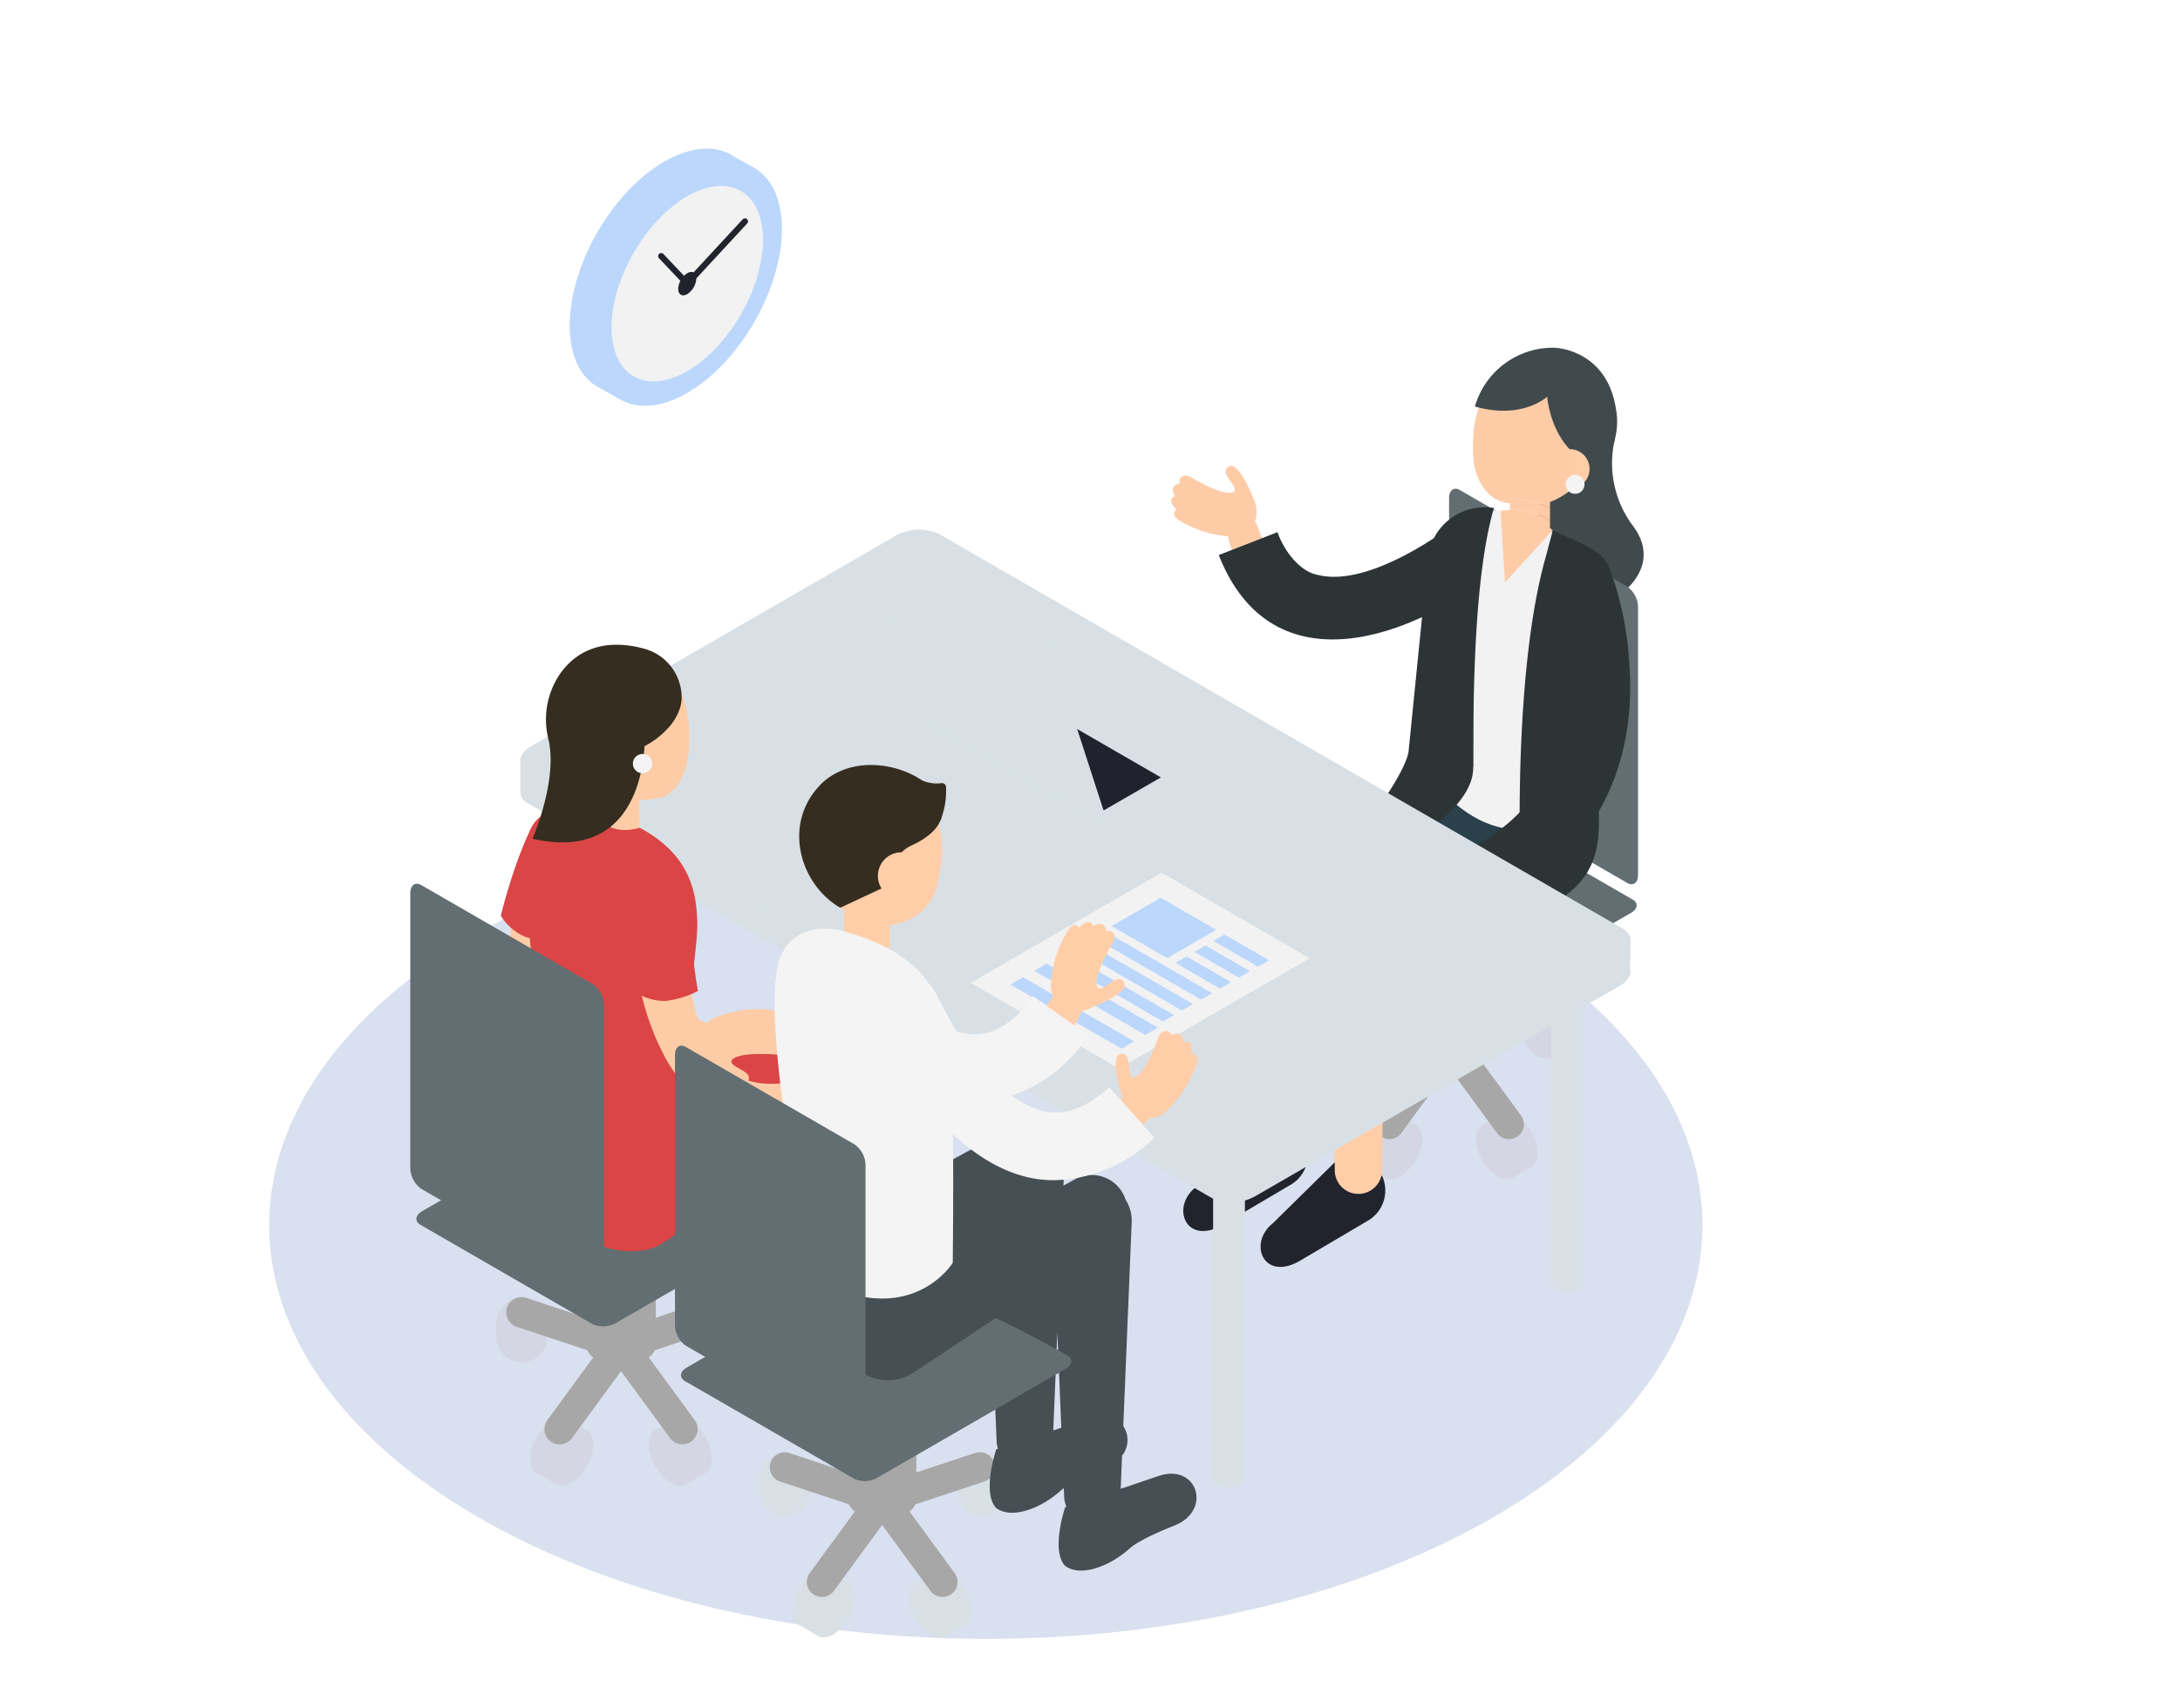 <svg xmlns="http://www.w3.org/2000/svg" xmlns:xlink="http://www.w3.org/1999/xlink" width="356" height="279" viewBox="0 0 356 279">
  <defs>
    <clipPath id="clip-path">
      <rect id="長方形_2738" data-name="長方形 2738" width="8.085" height="8.085" fill="none"/>
    </clipPath>
    <clipPath id="clip-path-3">
      <rect id="長方形_2741" data-name="長方形 2741" width="7.002" height="9.041" fill="none"/>
    </clipPath>
    <clipPath id="clip-path-5">
      <rect id="長方形_2745" data-name="長方形 2745" width="5.153" height="57.145" fill="none"/>
    </clipPath>
    <clipPath id="clip-path-8">
      <rect id="長方形_2752" data-name="長方形 2752" width="181.294" height="104.663" fill="none"/>
    </clipPath>
    <clipPath id="clip-path-9">
      <rect id="長方形_2754" data-name="長方形 2754" width="8.29" height="8.29" fill="none"/>
    </clipPath>
    <clipPath id="clip-path-11">
      <rect id="長方形_2757" data-name="長方形 2757" width="7.18" height="9.271" fill="none"/>
    </clipPath>
    <clipPath id="clip-path-13">
      <rect id="長方形_2759" data-name="長方形 2759" width="30.906" height="41.259" fill="none"/>
    </clipPath>
    <clipPath id="clip-path-14">
      <rect id="長方形_2765" data-name="長方形 2765" width="55.318" height="31.938" fill="none"/>
    </clipPath>
    <clipPath id="clip-path-15">
      <rect id="長方形_2766" data-name="長方形 2766" width="51.871" height="29.948" fill="none"/>
    </clipPath>
    <clipPath id="clip-path-16">
      <rect id="長方形_2767" data-name="長方形 2767" width="15.299" height="8.833" fill="none"/>
    </clipPath>
    <clipPath id="clip-path-17">
      <rect id="長方形_2768" data-name="長方形 2768" width="38.381" height="42.399" fill="none"/>
    </clipPath>
    <clipPath id="clip-path-18">
      <rect id="長方形_2770" data-name="長方形 2770" width="8.153" height="8.153" fill="none"/>
    </clipPath>
    <clipPath id="clip-path-20">
      <rect id="長方形_2773" data-name="長方形 2773" width="7.061" height="9.117" fill="none"/>
    </clipPath>
  </defs>
  <g id="グループ_71281" data-name="グループ 71281" transform="translate(-246 -2423)">
    <rect id="アセット_1" data-name="アセット 1" width="356" height="279" transform="translate(246 2423)" fill="#fff"/>
    <path id="パス_6003" data-name="パス 6003" d="M199.785,812.864c45.7,26.387,45.7,69.168,0,95.555s-119.8,26.387-165.507,0-45.7-69.169,0-95.555,119.8-26.387,165.507,0" transform="translate(289.958 1762.459)" fill="#d9e0ef"/>
    <g id="グループ_71435" data-name="グループ 71435" transform="translate(313 2447.288)">
      <g id="グループ_71437" data-name="グループ 71437">
        <g id="グループ_71433" data-name="グループ 71433" transform="translate(0 0)">
          <g id="グループ_71436" data-name="グループ 71436">
            <path id="パス_5489" data-name="パス 5489" d="M2470.442,2927.664a5.719,5.719,0,0,0,2.214-7.279s-4.914-3.747-7.743-2.177l-10.068,9.914c-4.105,3.26-1.6,9.485,4.24,6.242Z" transform="translate(-2313.961 -2752.641)" fill="#21232d"/>
            <path id="パス_5490" data-name="パス 5490" d="M2247.447,2824.143a5.719,5.719,0,0,0,2.214-7.279s-4.914-3.747-7.744-2.177l-10.068,9.915c-4.105,3.26-1.6,9.484,4.239,6.241Z" transform="translate(-2103.591 -2654.98)" fill="#21232d"/>
            <path id="パス_5491" data-name="パス 5491" d="M3249.649,829.809a17.066,17.066,0,0,0,2.861,14.016c4.989,6.474-1.723,11.114-1.723,11.114s-8.1,7.931-14.575,3.267c0,0-1.228-21.382,6.86-28.9Z" transform="translate(-3052.942 -782.358)" fill="#404a4d"/>
            <path id="パス_5492" data-name="パス 5492" d="M2645.909,2449.151a4.043,4.043,0,1,1,4.042,4.042,4.043,4.043,0,0,1-4.042-4.042" transform="translate(-2496.12 -2306.686)" fill="#d4d6e4"/>
            <rect id="長方形_2737" data-name="長方形 2737" width="8.085" height="2.641" transform="translate(149.789 141.991)" fill="#d4d6e4"/>
            <path id="パス_5493" data-name="パス 5493" d="M2645.909,2487.444a4.043,4.043,0,1,1,4.042,4.042,4.043,4.043,0,0,1-4.042-4.042" transform="translate(-2496.12 -2342.812)" fill="#d4d6e4"/>
            <g id="グループ_71356" data-name="グループ 71356" transform="translate(149.789 140.589)" opacity="0.6" style="mix-blend-mode: multiply;isolation: isolate">
              <g id="グループ_71355" data-name="グループ 71355">
                <g id="グループ_71354" data-name="グループ 71354" clip-path="url(#clip-path)">
                  <path id="パス_5494" data-name="パス 5494" d="M2645.909,2487.444a4.043,4.043,0,1,1,4.042,4.042,4.043,4.043,0,0,1-4.042-4.042" transform="translate(-2645.909 -2483.401)" fill="#d4d6e4"/>
                </g>
              </g>
            </g>
            <path id="パス_5495" data-name="パス 5495" d="M3213.246,2449.151a4.043,4.043,0,1,1,4.042,4.042,4.043,4.043,0,0,1-4.042-4.042" transform="translate(-3031.339 -2306.686)" fill="#d4d6e4"/>
            <rect id="長方形_2739" data-name="長方形 2739" width="8.085" height="2.641" transform="translate(181.907 141.991)" fill="#d4d6e4"/>
            <path id="パス_5496" data-name="パス 5496" d="M3213.246,2487.444a4.043,4.043,0,1,1,4.042,4.042,4.043,4.043,0,0,1-4.042-4.042" transform="translate(-3031.339 -2342.812)" fill="#d4d6e4"/>
            <g id="グループ_71359" data-name="グループ 71359" transform="translate(181.907 140.589)" opacity="0.6" style="mix-blend-mode: multiply;isolation: isolate">
              <g id="グループ_71358" data-name="グループ 71358">
                <g id="グループ_71357" data-name="グループ 71357" clip-path="url(#clip-path)">
                  <path id="パス_5497" data-name="パス 5497" d="M3213.246,2487.444a4.043,4.043,0,1,1,4.042,4.042,4.043,4.043,0,0,1-4.042-4.042" transform="translate(-3213.246 -2483.401)" fill="#d4d6e4"/>
                </g>
              </g>
            </g>
            <path id="パス_5498" data-name="パス 5498" d="M2755.814,2793.753l3.2,1.866,4.858-8.62-3.025-1.75Z" transform="translate(-2599.803 -2627.572)" fill="#d4d6e4"/>
            <path id="パス_5499" data-name="パス 5499" d="M2741.047,2788.661a7.738,7.738,0,0,1,3.5-6.064c1.933-1.116,3.5-.212,3.5,2.021a7.741,7.741,0,0,1-3.5,6.064c-1.934,1.116-3.5.211-3.5-2.021" transform="translate(-2585.872 -2624.618)" fill="#d4d6e4"/>
            <path id="パス_5500" data-name="パス 5500" d="M2794.949,2819.783a7.739,7.739,0,0,1,3.5-6.064c1.934-1.117,3.5-.211,3.5,2.021a7.739,7.739,0,0,1-3.5,6.064c-1.933,1.116-3.5.211-3.5-2.021" transform="translate(-2636.722 -2653.979)" fill="#d4d6e4"/>
            <g id="グループ_71362" data-name="グループ 71362" transform="translate(158.227 159.262)" opacity="0.6" style="mix-blend-mode: multiply;isolation: isolate">
              <g id="グループ_71361" data-name="グループ 71361">
                <g id="グループ_71360" data-name="グループ 71360" clip-path="url(#clip-path-3)">
                  <path id="パス_5501" data-name="パス 5501" d="M2794.949,2819.783a7.739,7.739,0,0,1,3.5-6.064c1.934-1.117,3.5-.211,3.5,2.021a7.739,7.739,0,0,1-3.5,6.064c-1.933,1.116-3.5.211-3.5-2.021" transform="translate(-2794.949 -2813.241)" fill="#d4d6e4"/>
                </g>
              </g>
            </g>
            <path id="パス_5502" data-name="パス 5502" d="M3103,2793.753l-3.2,1.866-4.859-8.62,3.026-1.75Z" transform="translate(-2919.733 -2627.572)" fill="#d4d6e4"/>
            <path id="パス_5503" data-name="パス 5503" d="M3135.406,2788.661a7.738,7.738,0,0,0-3.5-6.064c-1.933-1.116-3.5-.212-3.5,2.021a7.741,7.741,0,0,0,3.5,6.064c1.934,1.116,3.5.211,3.5-2.021" transform="translate(-2951.3 -2624.618)" fill="#d4d6e4"/>
            <path id="パス_5504" data-name="パス 5504" d="M3081.5,2819.783a7.738,7.738,0,0,0-3.5-6.064c-1.934-1.117-3.5-.211-3.5,2.021a7.738,7.738,0,0,0,3.5,6.064c1.934,1.116,3.5.211,3.5-2.021" transform="translate(-2900.449 -2653.979)" fill="#d4d6e4"/>
            <g id="グループ_71365" data-name="グループ 71365" transform="translate(174.052 159.262)" opacity="0.6" style="mix-blend-mode: multiply;isolation: isolate">
              <g id="グループ_71364" data-name="グループ 71364">
                <g id="グループ_71363" data-name="グループ 71363" clip-path="url(#clip-path-3)">
                  <path id="パス_5505" data-name="パス 5505" d="M3081.5,2819.783a7.738,7.738,0,0,0-3.5-6.064c-1.934-1.117-3.5-.211-3.5,2.021a7.738,7.738,0,0,0,3.5,6.064c1.934,1.116,3.5.211,3.5-2.021" transform="translate(-3074.501 -2813.241)" fill="#d4d6e4"/>
                </g>
              </g>
            </g>
            <path id="パス_5506" data-name="パス 5506" d="M2710.732,2368.409a2.431,2.431,0,0,0-3.072-1.542l-9.5,3.152v-7.865h-11.079v7.865l-9.5-3.152a2.43,2.43,0,0,0-1.53,4.614l11.2,3.715a2.952,2.952,0,0,0,.95,1.147l-7.309,9.979a2.43,2.43,0,1,0,3.922,2.872l7.81-10.663,7.809,10.663a2.43,2.43,0,1,0,3.922-2.872l-7.309-9.979a2.954,2.954,0,0,0,.951-1.147l11.2-3.715a2.431,2.431,0,0,0,1.542-3.072" transform="translate(-2522.976 -2228.429)" fill="#a7a7a7"/>
            <path id="パス_5507" data-name="パス 5507" d="M2448.927,1916.744l-27.351-15.791c-.969-.559-.847-1.536.271-2.182l30.508-17.614a4.2,4.2,0,0,1,3.779-.157l27.351,15.791c.969.559.847,1.536-.271,2.182l-30.508,17.614a4.2,4.2,0,0,1-3.779.157" transform="translate(-2283.87 -1774.158)" fill="#636e72"/>
            <path id="パス_5508" data-name="パス 5508" d="M3025.674,1045.344l-27.35-15.791a4.2,4.2,0,0,1-1.754-3.351V982.489c0-1.292.785-1.885,1.754-1.326l27.35,15.791a4.2,4.2,0,0,1,1.754,3.351v43.713c0,1.291-.785,1.885-1.754,1.326" transform="translate(-2826.929 -925.419)" fill="#636e72"/>
            <path id="パス_5509" data-name="パス 5509" d="M2660.372,2079.392l-.388-31.936a4.158,4.158,0,0,1,2.073-3.649c.01-.068,27.684-15.936,27.707-16a4.246,4.246,0,0,1,4.246,7.354l-27.657,15.968,2.123-3.677-.387,31.936a3.859,3.859,0,0,1-7.717,0" transform="translate(-2509.399 -1912.476)" fill="#ffcea9"/>
            <path id="パス_5510" data-name="パス 5510" d="M2441.457,1977.24l-.548-31.935a4.122,4.122,0,0,1,2.055-3.639c.018-.083,27.691-15.932,27.725-16.006a4.246,4.246,0,0,1,4.246,7.354l-27.657,15.968,2.123-3.677-.548,31.935a3.7,3.7,0,0,1-7.4,0" transform="translate(-2302.725 -1816.108)" fill="#ffcea9"/>
            <path id="パス_5511" data-name="パス 5511" d="M2425.931,1860.394s5.378,10.182,22.99,6.974l.623-5.147,22.605-14.216s7.744-3.707,8.636-9.588l-22.266-10.487-29.242,20.754a7.305,7.305,0,0,0-2.831,5.713Z" transform="translate(-2288.595 -1724.449)" fill="#2a414b"/>
            <path id="パス_5512" data-name="パス 5512" d="M2208.433,923.375a4.935,4.935,0,0,0-.444-2.925c-.791-1.992-2.7-6.208-4.14-5.166-1.416,1.026,1.429,2.932,1.051,3.948,0,0-.632,1.535-7.215-2.322a1.4,1.4,0,0,0-1.156-.143c-.4.139-.693.367-.6,1.249,0,0-1.849.212-.741,2.043,0,0-1.616.474.264,2.194,0,0-1.2.773.449,1.778a18.018,18.018,0,0,0,8.972,2.643s3.248-.5,3.566-3.3" transform="translate(-2070.3 -863.314)" fill="#fdcca7"/>
            <path id="パス_5513" data-name="パス 5513" d="M2394.817,1060.757c-6.184,4.954-15.75,10.992-23.814,10.114-5.094-.554-8.181-5.079-9.69-9.7a2.555,2.555,0,0,0-4.906,1.419,27.13,27.13,0,0,0,2.309,6.162c3.577,6.887,10.529,9.795,18.047,8.957,8.546-1,15.9-4.743,22.917-9.285.265-.173.535-.37.839-.587a4.55,4.55,0,1,0-5.7-7.079" transform="translate(-2222.936 -999.434)" fill="#fdcca7"/>
            <path id="パス_5514" data-name="パス 5514" d="M3028.274,1069.2l.007-.006h0l-.006.005Z" transform="translate(-2856.839 -1008.663)" fill="#f2f2f2"/>
            <path id="パス_5515" data-name="パス 5515" d="M2667.482,1218.057q.729-.182,1.49-.422a21.308,21.308,0,0,1-5.654.985,17.36,17.36,0,0,0,4.164-.564" transform="translate(-2512.543 -1148.703)" fill="#f2f2f2"/>
            <path id="パス_5516" data-name="パス 5516" d="M2566.169,1202.695a7.909,7.909,0,0,1-3.128-1.626,7.157,7.157,0,0,0,3.093,1.617l.035.009" transform="translate(-2417.944 -1133.074)" fill="#f2f2f2"/>
            <path id="パス_5517" data-name="パス 5517" d="M2503.391,1110.906l.028.068-.028-.068" transform="translate(-2361.67 -1048.016)" fill="#f2f2f2"/>
            <path id="パス_5518" data-name="パス 5518" d="M2507.334,1120.262v0" transform="translate(-2365.39 -1056.842)" fill="#f2f2f2"/>
            <path id="パス_5519" data-name="パス 5519" d="M2939.625,1069.308h0l0,0c-1.586,1.228-3.385,2.523-5.32,3.747a55.421,55.421,0,0,0,5.316-3.744h0" transform="translate(-2768.194 -1008.769)" fill="#f2f2f2"/>
            <path id="パス_5520" data-name="パス 5520" d="M3028.2,1069.3h0l0,0Z" transform="translate(-2856.761 -1008.766)" fill="#f2f2f2"/>
            <path id="パス_5521" data-name="パス 5521" d="M2490.824,1372.22a17,17,0,0,0,5.124,2.025l.039.008c-.183-.042-.365-.085-.546-.132a17.951,17.951,0,0,1-4.617-1.9" transform="translate(-2349.814 -1294.536)" fill="#f2f2f2"/>
            <path id="パス_5522" data-name="パス 5522" d="M2746.759,1408.124l-.27.051.27-.051" transform="translate(-2591.006 -1328.408)" fill="#f2f2f2"/>
            <path id="パス_5523" data-name="パス 5523" d="M2505.321,1115.576c.006.013.012.027.017.041-.005-.014-.011-.027-.017-.041" transform="translate(-2363.49 -1052.422)" fill="#f2f2f2"/>
            <path id="パス_5524" data-name="パス 5524" d="M2754.375,1299.056q-.873.221-1.728.388a47.316,47.316,0,0,0,15.452-6.506c-1.1.677-2.294,1.375-3.568,2.054a45.747,45.747,0,0,1-10.156,4.064" transform="translate(-2596.815 -1219.743)" fill="#f2f2f2"/>
            <path id="パス_5525" data-name="パス 5525" d="M2335.072,1178.085a26.957,26.957,0,0,1-2.967-5.644,24.862,24.862,0,0,0,2.967,5.644" transform="translate(-2200.081 -1106.067)" fill="#f2f2f2"/>
            <path id="パス_5526" data-name="パス 5526" d="M2503.883,1112.1c.027.066.054.132.082.2-.027-.065-.054-.131-.082-.2" transform="translate(-2362.134 -1049.142)" fill="#f2f2f2"/>
            <path id="パス_5527" data-name="パス 5527" d="M2501.94,1107.26c.027.069.055.138.082.206-.028-.068-.055-.137-.082-.206" transform="translate(-2360.302 -1044.576)" fill="#f2f2f2"/>
            <path id="パス_5528" data-name="パス 5528" d="M2751.337,1407.856l-.078.015.078-.015" transform="translate(-2595.506 -1328.155)" fill="#f2f2f2"/>
            <path id="パス_5529" data-name="パス 5529" d="M3032.326,1209.305a74.1,74.1,0,0,1-6.727,4.734,64.476,64.476,0,0,0,6.727-4.734" transform="translate(-2854.315 -1140.844)" fill="#f2f2f2"/>
            <path id="パス_5530" data-name="パス 5530" d="M2510.509,1124.887a12.614,12.614,0,0,1-3.152-4.572,15.994,15.994,0,0,0,1.371,2.532,9.382,9.382,0,0,0,1.781,2.039" transform="translate(-2365.412 -1056.892)" fill="#f2f2f2"/>
            <path id="パス_5531" data-name="パス 5531" d="M2332.089,1172.4h0v0h0" transform="translate(-2200.066 -1106.03)" fill="#f2f2f2"/>
            <path id="パス_5532" data-name="パス 5532" d="M2384.505,1272.143a20.552,20.552,0,0,0,2.679,3.14,18.207,18.207,0,0,0,3.34,2.525,19.931,19.931,0,0,1-6.019-5.666" transform="translate(-2249.515 -1200.125)" fill="#f2f2f2"/>
            <path id="パス_5533" data-name="パス 5533" d="M2582.016,1408.129a20.748,20.748,0,0,0,4.594.5,26.211,26.211,0,0,0,4.717-.447,23.349,23.349,0,0,1-9.311-.05" transform="translate(-2435.844 -1328.413)" fill="#f2f2f2"/>
            <path id="パス_5534" data-name="パス 5534" d="M2505.626,1116.291q.048.114.1.225c-.033-.074-.065-.149-.1-.225" transform="translate(-2363.778 -1053.096)" fill="#f2f2f2"/>
            <path id="パス_5535" data-name="パス 5535" d="M2620.851,1230.08a10.281,10.281,0,0,1-2.548-.3,9.508,9.508,0,0,0,2.543.3h0" transform="translate(-2470.077 -1160.163)" fill="#f2f2f2"/>
            <path id="パス_5536" data-name="パス 5536" d="M2769.464,1137.458a37.964,37.964,0,0,1-6.282,2.685,41.1,41.1,0,0,0,9.688-4.65c-1.035.647-2.183,1.319-3.406,1.966" transform="translate(-2606.754 -1071.21)" fill="#f2f2f2"/>
            <path id="パス_5537" data-name="パス 5537" d="M3028.223,1069.3l0,0h0Z" transform="translate(-2856.787 -1008.766)" fill="#f2f2f2"/>
            <path id="パス_5538" data-name="パス 5538" d="M2371.5,1048.775c-4.8,3.823-15.836,10.962-23.242,9.074-2.911-.514-5.513-3.917-6.575-6.983l-9.593,3.744c8.724,22.114,31.788,13.638,45.987,2.089,5.151-4.32-1.37-12.2-6.577-7.924" transform="translate(-2200.067 -988.239)" fill="#2d3436"/>
            <path id="パス_5539" data-name="パス 5539" d="M3025.639,1050.906a6.6,6.6,0,0,0-2.555-2.167c-4.659-1.987-12.945-7.852-18.216-5.844v41.478l-3.7,5.418c7.97,7.153,13.5,4.363,23.759,5.415,0,0-1.108-14.876-1.722-19.834l2.439-15.12Z" transform="translate(-2831.263 -983.466)" fill="#f2f2f2"/>
            <path id="パス_5540" data-name="パス 5540" d="M2940.614,1249.353a2.861,2.861,0,0,1-.846-5.594,34.436,34.436,0,0,0,9.968-4.834,26.972,26.972,0,0,0,6.423-6.517,33.122,33.122,0,0,0,5.411-15.683,57.668,57.668,0,0,0-1.827-20.353,2.861,2.861,0,1,1,5.466-1.689,62.9,62.9,0,0,1,2.052,22.628,38.751,38.751,0,0,1-6.4,18.357c-4.418,6.374-10.945,10.934-19.4,13.556a2.857,2.857,0,0,1-.849.129" transform="translate(-2771.443 -1125.148)" fill="#fdcca7"/>
            <path id="パス_5541" data-name="パス 5541" d="M2776.232,2061.746a4.55,4.55,0,0,0-1.905-1.95c-1.664-1.065-5.362-3.192-5.877-1.64-.507,1.528,2.646,1.425,2.91,2.389,0,0,.352,1.489-6.648,2.142a1.284,1.284,0,0,0-.942.514c-.223.317-.322.646.219,1.26,0,0-1.27,1.153.543,1.927,0,0-.955,1.224,1.377,1.5,0,0-.483,1.223,1.292,1.089a16.6,16.6,0,0,0,8.135-2.847s2.162-2.12.9-4.386" transform="translate(-2607.107 -1941.123)" fill="#ffcea9"/>
            <path id="パス_5542" data-name="パス 5542" d="M3433.506,1184.4v9.346l.911-5.644a5.383,5.383,0,0,0-.911-3.7" transform="translate(-3239.13 -1117.346)" fill="#20232d"/>
            <path id="パス_5543" data-name="パス 5543" d="M3032.41,1172.808a53.561,53.561,0,0,0-3.285-16.41h0c-2.478-6.248-12.014-2.546-9.592,3.747a.1.1,0,0,1,0-.014c5.752,17.183,3.034,35.793-16.208,43.367l3.926,9.521c17.205-6.84,26.282-21.7,25.165-40.211" transform="translate(-2833.297 -1087.893)" fill="#2d3436"/>
            <path id="パス_5544" data-name="パス 5544" d="M3137.714,1104.706c-1.1-1.512-6.175-3.312-7.792-4.229l-1.075,4.07c-3.979,13.781-4.55,34.946-4.3,48.45l.035-.007c-.277,3.332-1.246,10.065-4.613,13.221,20.253-7.9,19.019-12.255,15.31-36.518,0,0,3.351-20.764,3.351-20.764a5.143,5.143,0,0,0-.911-4.224" transform="translate(-2943.338 -1038.177)" fill="#2d3436"/>
            <path id="パス_5545" data-name="パス 5545" d="M2689.1,1043.85l-3.082,30.673a5.256,5.256,0,0,1-.267,1.209c-2.092,5.982-11.371,16.772-11.371,16.772,6.684,1.131,22.1-7.3,22.167-14.984,0-11.735.116-31.243,3.388-42.55a9.335,9.335,0,0,0-10.836,8.88" transform="translate(-2522.975 -976.29)" fill="#2d3436"/>
            <path id="パス_5546" data-name="パス 5546" d="M3144.855,1042.108l.737,11.66,7.811-8.528-.462-.322v-1.125a7.876,7.876,0,0,0-4.9-1.824,12.277,12.277,0,0,0-3.186.14" transform="translate(-2966.82 -982.941)" fill="#fdcca7"/>
            <path id="パス_5547" data-name="パス 5547" d="M3078.992,631.519s-14.048-3.262-13.712,13.1c.008.359.015.963.085,1.7.27,2.835,1.776,5.655,4.161,6.686a14.12,14.12,0,0,1,3.567-.15,10.555,10.555,0,0,1,4.773,1.391v-1.016a12.93,12.93,0,0,0,5.865-4.633c5.683-7.8.251-15.953-4.74-17.074" transform="translate(-2891.744 -595.518)" fill="#fdcca7"/>
            <path id="パス_5548" data-name="パス 5548" d="M3140.631,1013.814v-.014a12.27,12.27,0,0,1,3.186-.14,7.879,7.879,0,0,1,4.9,1.825v-2.128a10.557,10.557,0,0,0-4.773-1.391,14.114,14.114,0,0,0-3.568.15,4.962,4.962,0,0,0,.953.3,5.54,5.54,0,0,0,.84.111v1.093l-.4.029Z" transform="translate(-2962.595 -954.632)" fill="#fdcca7"/>
            <path id="パス_5549" data-name="パス 5549" d="M3086.511,590.9s-3.083-2.719-3.8-8.677c0,0-4.035,3.8-11.792,1.595a13.264,13.264,0,0,1,13.021-9.6s8.456.2,10,9.9a11.52,11.52,0,0,1-2.815,9.94,13.851,13.851,0,0,1-3.922,2.862,42.961,42.961,0,0,1-.569-4.526Z" transform="translate(-2897.066 -541.711)" fill="#404a4d"/>
            <path id="パス_5550" data-name="パス 5550" d="M3344.606,873.2a3.233,3.233,0,1,0,0-6.466Z" transform="translate(-3155.262 -817.664)" fill="#ffcea9"/>
            <path id="パス_5551" data-name="パス 5551" d="M3332.826,942.728a1.54,1.54,0,1,1,1.541,1.54,1.541,1.541,0,0,1-1.541-1.54" transform="translate(-3144.15 -887.906)" fill="#f4f4f4"/>
            <path id="パス_5552" data-name="パス 5552" d="M2316.962,3810.709a4.027,4.027,0,0,1,3.644,0,1.111,1.111,0,0,1,0,2.1,4.03,4.03,0,0,1-3.644,0,1.111,1.111,0,0,1,0-2.1" transform="translate(-2185.083 -3594.568)" fill="#d8e0e5"/>
            <rect id="長方形_2743" data-name="長方形 2743" width="5.153" height="55.657" transform="translate(131.124 161.536)" fill="#d8e0e5"/>
            <g id="グループ_71368" data-name="グループ 71368" transform="translate(131.124 161.536)" opacity="0.6" style="mix-blend-mode: multiply;isolation: isolate">
              <g id="グループ_71367" data-name="グループ 71367">
                <g id="グループ_71366" data-name="グループ 71366" clip-path="url(#clip-path-5)">
                  <path id="パス_5553" data-name="パス 5553" d="M2316.962,3810.709a4.027,4.027,0,0,1,3.644,0,1.111,1.111,0,0,1,0,2.1,4.03,4.03,0,0,1-3.644,0,1.111,1.111,0,0,1,0-2.1" transform="translate(-2316.208 -3756.104)" fill="#d8e0e5"/>
                  <rect id="長方形_2744" data-name="長方形 2744" width="5.153" height="55.657" transform="translate(0 0)" fill="#d8e0e5"/>
                </g>
              </g>
            </g>
            <path id="パス_5554" data-name="パス 5554" d="M3292.893,3248.487a4.026,4.026,0,0,1,3.644,0,1.11,1.11,0,0,1,0,2.1,4.026,4.026,0,0,1-3.644,0,1.11,1.11,0,0,1,0-2.1" transform="translate(-3105.765 -3064.174)" fill="#d8e0e5"/>
            <rect id="長方形_2746" data-name="長方形 2746" width="5.153" height="55.657" transform="translate(186.373 129.708)" fill="#d8e0e5"/>
            <g id="グループ_71371" data-name="グループ 71371" transform="translate(186.373 129.708)" opacity="0.6" style="mix-blend-mode: multiply;isolation: isolate">
              <g id="グループ_71370" data-name="グループ 71370">
                <g id="グループ_71369" data-name="グループ 71369" clip-path="url(#clip-path-5)">
                  <path id="パス_5555" data-name="パス 5555" d="M3292.893,3248.487a4.026,4.026,0,0,1,3.644,0,1.11,1.11,0,0,1,0,2.1,4.026,4.026,0,0,1-3.644,0,1.11,1.11,0,0,1,0-2.1" transform="translate(-3292.138 -3193.882)" fill="#d8e0e5"/>
                  <rect id="長方形_2747" data-name="長方形 2747" width="5.153" height="55.657" transform="translate(0 0)" fill="#d8e0e5"/>
                </g>
              </g>
            </g>
            <path id="パス_5556" data-name="パス 5556" d="M440.569,2729.375a4.025,4.025,0,0,1,3.644,0,1.11,1.11,0,0,1,0,2.1,4.028,4.028,0,0,1-3.644,0,1.11,1.11,0,0,1,0-2.1" transform="translate(-414.915 -2574.449)" fill="#d8e0e5"/>
            <rect id="長方形_2749" data-name="長方形 2749" width="5.153" height="55.657" transform="translate(24.899 100.32)" fill="#d8e0e5"/>
            <g id="グループ_71374" data-name="グループ 71374" transform="translate(24.899 100.32)" opacity="0.6" style="mix-blend-mode: multiply;isolation: isolate">
              <g id="グループ_71373" data-name="グループ 71373">
                <g id="グループ_71372" data-name="グループ 71372" clip-path="url(#clip-path-5)">
                  <path id="パス_5557" data-name="パス 5557" d="M440.569,2729.375a4.025,4.025,0,0,1,3.644,0,1.11,1.11,0,0,1,0,2.1,4.028,4.028,0,0,1-3.644,0,1.11,1.11,0,0,1,0-2.1" transform="translate(-439.814 -2674.77)" fill="#d8e0e5"/>
                  <rect id="長方形_2750" data-name="長方形 2750" width="5.153" height="55.657" transform="translate(0)" fill="#d8e0e5"/>
                </g>
              </g>
            </g>
            <path id="パス_5558" data-name="パス 5558" d="M498.728,1257.631l.073-4.686-11.35-2.448-101.594-58.655a7.813,7.813,0,0,0-7.03.291l-44.063,25.44-17.257,6.338v5.1l0-.293a2.044,2.044,0,0,0,1.212,1.878L430.451,1295.1a7.815,7.815,0,0,0,7.03-.291l59.6-34.4a3.389,3.389,0,0,0,1.632-1.752,1.669,1.669,0,0,0,.016-1.024" transform="translate(-299.533 -1123.708)" fill="#d8e0e5"/>
            <path id="パス_5559" data-name="パス 5559" d="M430.451,1202.934l-111.727-64.506c-1.8-1.041-1.576-2.857.5-4.059l59.6-34.429a7.812,7.812,0,0,1,7.03-.291l111.727,64.506c1.8,1.04,1.576,2.857-.5,4.059l-59.6,34.429a7.814,7.814,0,0,1-7.03.292" transform="translate(-299.533 -1036.733)" fill="#d8e0e5"/>
            <g id="グループ_71377" data-name="グループ 71377" transform="translate(17.974 62.213)" opacity="0.4" style="mix-blend-mode: screen;isolation: isolate">
              <g id="グループ_71376" data-name="グループ 71376">
                <g id="グループ_71375" data-name="グループ 71375" clip-path="url(#clip-path-8)">
                  <path id="パス_5560" data-name="パス 5560" d="M430.446,1202.907,318.719,1138.4c-1.8-1.04-1.576-2.857.5-4.059l59.6-34.4a7.813,7.813,0,0,1,7.03-.291l111.727,64.506c1.8,1.04,1.576,2.857-.5,4.058l-59.6,34.4a7.814,7.814,0,0,1-7.03.292" transform="translate(-317.503 -1098.946)" fill="#d8e0e5"/>
                </g>
              </g>
            </g>
            <path id="パス_5561" data-name="パス 5561" d="M987.441,3331.747s-2.281,6.7-.109,9.276c0,0,1.985,2.175,7.068-.347a16.273,16.273,0,0,0,3.439-2.39c.711-.622,2.521-1.777,7.129-3.62,6.063-2.426,3.634-9.965-2.475-7.952-4.051,1.335-5.493,1.947-7.906,2.564Z" transform="translate(-930.553 -3138.066)" fill="#db4545"/>
            <path id="パス_5562" data-name="パス 5562" d="M989.158,2555.861l-1.409,43.955a3.5,3.5,0,0,1-6.991,0l-1.41-43.955a4.908,4.908,0,1,1,9.81,0" transform="translate(-923.902 -2406.391)" fill="#fdcca7"/>
            <path id="パス_5563" data-name="パス 5563" d="M248.327,3319.441a4.145,4.145,0,1,1,4.145,4.145,4.145,4.145,0,0,1-4.145-4.145" transform="translate(-234.269 -3127.612)" fill="#d4d6e4"/>
            <rect id="長方形_2753" data-name="長方形 2753" width="8.29" height="2.708" transform="translate(14.058 191.344)" fill="#d4d6e4"/>
            <path id="パス_5564" data-name="パス 5564" d="M248.327,3358.7a4.145,4.145,0,1,1,4.145,4.145,4.145,4.145,0,0,1-4.145-4.145" transform="translate(-234.269 -3164.652)" fill="#d4d6e4"/>
            <g id="グループ_71380" data-name="グループ 71380" transform="translate(14.058 189.907)" opacity="0.6" style="mix-blend-mode: multiply;isolation: isolate">
              <g id="グループ_71379" data-name="グループ 71379">
                <g id="グループ_71378" data-name="グループ 71378" clip-path="url(#clip-path-9)">
                  <path id="パス_5565" data-name="パス 5565" d="M248.327,3358.7a4.145,4.145,0,1,1,4.145,4.145,4.145,4.145,0,0,1-4.145-4.145" transform="translate(-248.327 -3354.559)" fill="#d4d6e4"/>
                </g>
              </g>
            </g>
            <path id="パス_5566" data-name="パス 5566" d="M830.05,3319.441a4.145,4.145,0,1,1,4.145,4.145,4.145,4.145,0,0,1-4.145-4.145" transform="translate(-783.06 -3127.612)" fill="#d4d6e4"/>
            <rect id="長方形_2755" data-name="長方形 2755" width="8.29" height="2.708" transform="translate(46.99 191.344)" fill="#d4d6e4"/>
            <path id="パス_5567" data-name="パス 5567" d="M830.05,3358.7a4.145,4.145,0,1,1,4.145,4.145,4.145,4.145,0,0,1-4.145-4.145" transform="translate(-783.06 -3164.652)" fill="#d4d6e4"/>
            <g id="グループ_71383" data-name="グループ 71383" transform="translate(46.99 189.907)" opacity="0.6" style="mix-blend-mode: multiply;isolation: isolate">
              <g id="グループ_71382" data-name="グループ 71382">
                <g id="グループ_71381" data-name="グループ 71381" clip-path="url(#clip-path-9)">
                  <path id="パス_5568" data-name="パス 5568" d="M830.05,3358.7a4.145,4.145,0,1,1,4.145,4.145,4.145,4.145,0,0,1-4.145-4.145" transform="translate(-830.05 -3354.559)" fill="#d4d6e4"/>
                </g>
              </g>
            </g>
            <path id="パス_5569" data-name="パス 5569" d="M361.019,3672.781l3.283,1.913,4.982-8.838-3.1-1.794Z" transform="translate(-340.581 -3456.633)" fill="#d4d6e4"/>
            <path id="パス_5570" data-name="パス 5570" d="M345.877,3667.559a7.935,7.935,0,0,1,3.59-6.218c1.983-1.144,3.59-.217,3.59,2.073a7.935,7.935,0,0,1-3.59,6.218c-1.983,1.145-3.59.217-3.59-2.073" transform="translate(-326.296 -3453.605)" fill="#d4d6e4"/>
            <path id="パス_5571" data-name="パス 5571" d="M401.146,3699.47a7.934,7.934,0,0,1,3.59-6.217c1.983-1.145,3.59-.217,3.59,2.072a7.935,7.935,0,0,1-3.59,6.218c-1.983,1.145-3.59.217-3.59-2.073" transform="translate(-378.436 -3483.71)" fill="#d4d6e4"/>
            <g id="グループ_71386" data-name="グループ 71386" transform="translate(22.71 209.053)" opacity="0.6" style="mix-blend-mode: multiply;isolation: isolate">
              <g id="グループ_71385" data-name="グループ 71385">
                <g id="グループ_71384" data-name="グループ 71384" clip-path="url(#clip-path-11)">
                  <path id="パス_5572" data-name="パス 5572" d="M401.146,3699.47a7.934,7.934,0,0,1,3.59-6.217c1.983-1.145,3.59-.217,3.59,2.072a7.935,7.935,0,0,1-3.59,6.218c-1.983,1.145-3.59.217-3.59-2.073" transform="translate(-401.146 -3692.762)" fill="#d4d6e4"/>
                </g>
              </g>
            </g>
            <path id="パス_5573" data-name="パス 5573" d="M717.012,3672.781l-3.283,1.913-4.982-8.838,3.1-1.794Z" transform="translate(-668.624 -3456.633)" fill="#d4d6e4"/>
            <path id="パス_5574" data-name="パス 5574" d="M750.238,3667.559a7.935,7.935,0,0,0-3.59-6.218c-1.983-1.144-3.59-.217-3.59,2.073a7.935,7.935,0,0,0,3.59,6.218c1.983,1.145,3.59.217,3.59-2.073" transform="translate(-700.992 -3453.605)" fill="#d4d6e4"/>
            <path id="パス_5575" data-name="パス 5575" d="M694.969,3699.47a7.934,7.934,0,0,0-3.59-6.217c-1.983-1.145-3.59-.217-3.59,2.072a7.935,7.935,0,0,0,3.59,6.218c1.983,1.145,3.59.217,3.59-2.073" transform="translate(-648.852 -3483.71)" fill="#d4d6e4"/>
            <g id="グループ_71389" data-name="グループ 71389" transform="translate(38.937 209.053)" opacity="0.6" style="mix-blend-mode: multiply;isolation: isolate">
              <g id="グループ_71388" data-name="グループ 71388">
                <g id="グループ_71387" data-name="グループ 71387" clip-path="url(#clip-path-11)">
                  <path id="パス_5576" data-name="パス 5576" d="M694.969,3699.47a7.934,7.934,0,0,0-3.59-6.217c-1.983-1.145-3.59-.217-3.59,2.072a7.935,7.935,0,0,0,3.59,6.218c1.983,1.145,3.59.217,3.59-2.073" transform="translate(-687.789 -3692.762)" fill="#d4d6e4"/>
                </g>
              </g>
            </g>
            <path id="パス_5577" data-name="パス 5577" d="M314.793,3236.65a2.491,2.491,0,0,0-3.15-1.58L301.9,3238.3v-8.064h-11.36v8.064l-9.745-3.232a2.492,2.492,0,1,0-1.569,4.73l11.484,3.809a3.024,3.024,0,0,0,.975,1.176l-7.494,10.233a2.492,2.492,0,0,0,4.021,2.945l8.008-10.934,8.008,10.934a2.492,2.492,0,1,0,4.021-2.945l-7.494-10.232a3.032,3.032,0,0,0,.975-1.177l11.484-3.809a2.492,2.492,0,0,0,1.581-3.15" transform="translate(-261.805 -3047.369)" fill="#a7a7a7"/>
            <path id="パス_5578" data-name="パス 5578" d="M46.35,2773.531,18.306,2757.34c-.993-.573-.869-1.575.278-2.237l31.281-18.061a4.307,4.307,0,0,1,3.875-.161l28.044,16.192c.993.573.869,1.575-.278,2.237l-31.281,18.061a4.308,4.308,0,0,1-3.875.16" transform="translate(-16.637 -2581.577)" fill="#636e72"/>
            <path id="パス_5579" data-name="パス 5579" d="M1156.368,3429.083s-2.281,6.7-.109,9.276c0,0,1.985,2.174,7.068-.348a16.2,16.2,0,0,0,3.44-2.389c.711-.623,2.521-1.777,7.129-3.621,6.063-2.425,3.634-9.964-2.475-7.952-4.051,1.335-5.493,1.947-7.906,2.564Z" transform="translate(-1089.917 -3229.891)" fill="#db4545"/>
            <path id="パス_5580" data-name="パス 5580" d="M1157.178,2647.788l-1.409,43.955a3.5,3.5,0,0,1-6.991,0l-1.41-43.955a4.908,4.908,0,1,1,9.81,0" transform="translate(-1082.412 -2493.113)" fill="#fdcca7"/>
            <path id="パス_5581" data-name="パス 5581" d="M368.917,2520.434l-30.37,16.581-7.089-3.531s-6,15.616,8.507,21.524c2.541,1.035,5.938,2.479,9.908,1.727a7.368,7.368,0,0,0,2.906-1.139l9.037-5.989q2.166-1.436,4.415-2.739c4.715-2.729,16.094-9.486,19.621-13.106a4.68,4.68,0,0,0,1.155-3.3,5.821,5.821,0,0,0-.795-3.673c-3-7.749-10.88-7.614-14.646-7.054a11.5,11.5,0,0,0-2.648.7" transform="translate(-311.533 -2376.87)" fill="#db4545"/>
            <path id="パス_5582" data-name="パス 5582" d="M832.282,2488.726a5.065,5.065,0,0,0,1.728,2.494c1.627,1.477,5.289,4.5,6.142,2.891.841-1.583-2.638-2.055-2.748-3.162,0,0-.11-1.7,7.692-1.114a1.431,1.431,0,0,0,1.129-.389c.3-.307.473-.65-.006-1.423,0,0,1.608-1.029-.238-2.216,0,0,1.274-1.165-1.231-1.9,0,0,.756-1.252-1.216-1.435a18.473,18.473,0,0,0-9.454,1.611s-2.766,1.925-1.8,4.645" transform="translate(-784.971 -2341.86)" fill="#fdcca7"/>
            <path id="パス_5583" data-name="パス 5583" d="M298.216,2065.408c-1.5,5.854-2.737,14.782.8,19.661,4.156,5.149,13.431,2.021,18.719.066a2.621,2.621,0,0,1,2.109,4.792,56.834,56.834,0,0,1-5.824,2.475c-10.207,3.8-20.489,2.312-24.231-9.123-1.975-6.3-1.743-12.768-.8-19.153.046-.334.128-.709.206-1.1a4.669,4.669,0,1,1,9.012,2.386" transform="translate(-271.969 -1942.711)" fill="#fdcca7"/>
            <path id="パス_5584" data-name="パス 5584" d="M261.163,1924.56a8.692,8.692,0,0,0,3.967,3.418,15.158,15.158,0,0,0,5.426.714,64,64,0,0,1,4.915-13.088,5.546,5.546,0,0,0-2.143-7.8,5.408,5.408,0,0,0-7.241,2.459,63.777,63.777,0,0,0-2.756,6.9q-1.233,3.644-2.168,7.388" transform="translate(-246.378 -1799.277)" fill="#db4545"/>
            <path id="パス_5585" data-name="パス 5585" d="M448.134,1480.5c-.03,1.461-.069,6.872-4.072,9.092,0,0-9.019,2.981-14.847-5.014s-.258-16.358,4.86-17.507c0,0,14.4-3.345,14.059,13.429" transform="translate(-402.57 -1383.759)" fill="#fdcca7"/>
            <path id="パス_5586" data-name="パス 5586" d="M539.4,1788.748l-7.3-4.212v-10.449l7.3,4.212Z" transform="translate(-501.985 -1673.653)" fill="#fdcca7"/>
            <path id="パス_5587" data-name="パス 5587" d="M346.6,1901.524s-7.522-2.353-10.2,4.074c-1.538,3.7-.9,12.865-.071,19.991a106.143,106.143,0,0,1,.37,20.917l-.3,3.615s10.2,13.965,22.131,4.886c0,0,5.048-29.769,4.822-35.25-.212-5.123-.941-13.812-16.755-18.234" transform="translate(-316.481 -1793.479)" fill="#db4545"/>
            <path id="パス_5588" data-name="パス 5588" d="M532.109,1885.053s1.5,4.516,7.3,2.879v-2.218l-7.3-2.07Z" transform="translate(-501.985 -1777.008)" fill="#fdcca7"/>
            <path id="パス_5589" data-name="パス 5589" d="M644.283,2094.915c-.488,8.11.119,19.693,5.627,25.925,3.479,3.938,9.095,3.843,13.858,2.371a2.62,2.62,0,0,1,1.716,4.947,27.819,27.819,0,0,1-6.526,1.716c-7.884,1.081-14.433-3.019-18.181-9.809-4.22-7.748-5.438-16.117-5.79-24.683-.012-.323-.007-.667-.005-1.05a4.666,4.666,0,1,1,9.3.584" transform="translate(-599.031 -1971.417)" fill="#fdcca7"/>
            <path id="パス_5590" data-name="パス 5590" d="M623.562,2094.61a8.7,8.7,0,0,0,5.032,1.451,15.167,15.167,0,0,0,5.229-1.616,64,64,0,0,1-1-13.945,5.545,5.545,0,0,0-5.2-6.19,5.407,5.407,0,0,0-5.554,5.257,63.759,63.759,0,0,0,.377,7.425q.4,3.826,1.113,7.619" transform="translate(-586.845 -1956.878)" fill="#db4545"/>
            <path id="パス_5591" data-name="パス 5591" d="M1091.541,2586.675a5.062,5.062,0,0,1-.047-3.033c.463-2.148,1.682-6.736,3.311-5.927,1.605.8-.949,3.207-.393,4.171,0,0,.9,1.445,6.9-3.572a1.431,1.431,0,0,1,1.144-.341c.425.073.764.254.823,1.161,0,0,1.906-.1,1.1,1.94,0,0,1.714.205.106,2.263,0,0,1.344.578-.153,1.875a18.474,18.474,0,0,1-8.625,4.193s-3.369.045-4.165-2.731" transform="translate(-1029.505 -2431.698)" fill="#fdcca7"/>
            <path id="パス_5592" data-name="パス 5592" d="M370.644,1431.719l-.258-.066c-6.843-1.683-10.79.89-13,3.737a13.13,13.13,0,0,0-2.426,10.3c.069.4.156.788.251,1.161h0c1.39,6.63-2.667,15.946-2.667,15.946,15.877,3.625,18.021-10.261,18.289-15.124a13.271,13.271,0,0,0,3.8-2.9,8.739,8.739,0,0,0,1.925-3.121,5.944,5.944,0,0,0,.336-1.645,8.285,8.285,0,0,0-6.249-8.284" transform="translate(-332.581 -1350.099)" fill="#352d1f"/>
            <path id="パス_5593" data-name="パス 5593" d="M29.843,2186.625,1.8,2170.433A4.307,4.307,0,0,1,0,2167v-44.821c0-1.324.805-1.933,1.8-1.36l28.044,16.191a4.307,4.307,0,0,1,1.8,3.436v44.821c0,1.324-.805,1.933-1.8,1.36" transform="translate(0 -2000.55)" fill="#636e72"/>
            <path id="パス_5594" data-name="パス 5594" d="M642.191,1747.773a1.579,1.579,0,1,1,1.579,1.579,1.579,1.579,0,0,1-1.579-1.579" transform="translate(-605.836 -1647.339)" fill="#f4f4f4"/>
            <path id="パス_5595" data-name="パス 5595" d="M489.53,4.146l.612-1.106-3.007-1.632c-2.83-2.017-6.941-1.94-11.518.7-8.535,4.927-15.453,16.911-15.453,26.765,0,5.211,1.935,8.783,5.02,10.264l3.8,2.119.779-1.407a14.959,14.959,0,0,0,5.857-2.055c8.535-4.927,15.453-16.911,15.453-26.765a14.161,14.161,0,0,0-1.54-6.885" transform="translate(-434.113 0.001)" fill="#bcd7fc"/>
            <g id="グループ_71392" data-name="グループ 71392" transform="translate(26.051 0)" opacity="0.6" style="mix-blend-mode: multiply;isolation: isolate">
              <g id="グループ_71391" data-name="グループ 71391">
                <g id="グループ_71390" data-name="グループ 71390" clip-path="url(#clip-path-13)">
                  <path id="パス_5596" data-name="パス 5596" d="M489.53,4.146l.612-1.106-3.007-1.632c-2.83-2.017-6.941-1.94-11.518.7-8.535,4.927-15.453,16.911-15.453,26.765,0,5.211,1.935,8.783,5.02,10.264l3.8,2.119.779-1.407a14.959,14.959,0,0,0,5.857-2.055c8.535-4.927,15.453-16.911,15.453-26.765a14.161,14.161,0,0,0-1.54-6.885" transform="translate(-460.164 0.001)" fill="#bcd7fc"/>
                </g>
              </g>
            </g>
            <path id="パス_5597" data-name="パス 5597" d="M526.039,65.73c0-9.855,6.919-21.838,15.453-26.765s15.453-.933,15.453,8.921-6.919,21.838-15.453,26.765-15.453.933-15.453-8.921" transform="translate(-496.259 -34.768)" fill="#bcd7fc"/>
            <path id="パス_5598" data-name="パス 5598" d="M580.633,130.449c0-7.884,5.535-17.47,12.362-21.412s12.362-.747,12.362,7.137-5.535,17.47-12.362,21.412-12.362.747-12.362-7.137" transform="translate(-547.763 -101.271)" fill="#f2f2f2"/>
            <path id="パス_5599" data-name="パス 5599" d="M772.883,358.353a3.269,3.269,0,0,1,1.479-2.561c.817-.472,1.479-.089,1.479.854a3.269,3.269,0,0,1-1.479,2.561c-.817.472-1.479.089-1.479-.854" transform="translate(-729.129 -335.459)" fill="#21232d"/>
            <path id="パス_5600" data-name="パス 5600" d="M723.772,215.312l4.259,4.5,9.419-10.172" transform="translate(-682.798 -197.771)" fill="none" stroke="#21232d" stroke-linecap="round" stroke-miterlimit="10" stroke-width="1"/>
            <path id="パス_5616" data-name="パス 5616" d="M1641.074,2120.9l-24.174-13.957,31.144-17.981,24.174,13.957Z" transform="translate(-1525.365 -1970.699)" fill="#f2f2f2"/>
            <g id="グループ_71410" data-name="グループ 71410" transform="translate(91.535 118.259)" opacity="0.6" style="mix-blend-mode: screen;isolation: isolate">
              <g id="グループ_71409" data-name="グループ 71409">
                <g id="グループ_71408" data-name="グループ 71408" clip-path="url(#clip-path-14)">
                  <path id="パス_5617" data-name="パス 5617" d="M1641.074,2120.9l-24.174-13.957,31.144-17.981,24.174,13.957Z" transform="translate(-1616.9 -2088.958)" fill="#f2f2f2"/>
                </g>
              </g>
            </g>
            <path id="パス_5618" data-name="パス 5618" d="M1733.14,2390.331l18.142,10.474-2.066,1.193-18.142-10.475Z" transform="translate(-1633.074 -2255.01)" fill="#bcd7fc"/>
            <path id="パス_5619" data-name="パス 5619" d="M1801.658,2350.771l18.142,10.475-2.066,1.193-18.142-10.474Z" transform="translate(-1697.714 -2217.691)" fill="#bcd7fc"/>
            <path id="パス_5620" data-name="パス 5620" d="M1860.667,2319.141l17.689,10.213-1.813,1.047-17.69-10.213Z" transform="translate(-1753.621 -2187.85)" fill="#bcd7fc"/>
            <path id="パス_5621" data-name="パス 5621" d="M1915.453,2287.51l17.69,10.213-1.813,1.047-17.69-10.213Z" transform="translate(-1805.306 -2158.01)" fill="#bcd7fc"/>
            <path id="パス_5622" data-name="パス 5622" d="M1970.24,2255.879l17.689,10.213-1.813,1.046-17.689-10.213Z" transform="translate(-1856.991 -2128.17)" fill="#bcd7fc"/>
            <path id="パス_5623" data-name="パス 5623" d="M2208.976,2330.45l7.276,4.2-1.813,1.047-7.276-4.2Z" transform="translate(-2082.212 -2198.52)" fill="#bcd7fc"/>
            <path id="パス_5624" data-name="パス 5624" d="M2263.762,2298.819l7.276,4.2-1.813,1.047-7.276-4.2Z" transform="translate(-2133.897 -2168.679)" fill="#bcd7fc"/>
            <path id="パス_5625" data-name="パス 5625" d="M2318.548,2267.188l7.276,4.2-1.813,1.047-7.276-4.2Z" transform="translate(-2185.582 -2138.839)" fill="#bcd7fc"/>
            <path id="パス_5626" data-name="パス 5626" d="M2031.229,2160.986l9.071,5.237-8.016,4.628-9.071-5.237Z" transform="translate(-1908.676 -2038.649)" fill="#bcd7fc"/>
            <path id="パス_5627" data-name="パス 5627" d="M1500.393,1429.349l30.307,17.5-21.565,12.451-30.307-17.5Z" transform="translate(-1395.11 -1348.431)" fill="#d8e0e5"/>
            <g id="グループ_71413" data-name="グループ 71413" transform="translate(83.719 80.918)" opacity="0.8" style="mix-blend-mode: multiply;isolation: isolate">
              <g id="グループ_71412" data-name="グループ 71412">
                <g id="グループ_71411" data-name="グループ 71411" clip-path="url(#clip-path-15)">
                  <path id="パス_5628" data-name="パス 5628" d="M1500.393,1429.349l30.307,17.5-21.565,12.451-30.307-17.5Z" transform="translate(-1478.829 -1429.349)" fill="#d8e0e5"/>
                </g>
              </g>
            </g>
            <path id="パス_5629" data-name="パス 5629" d="M1573.878,1562.058l24.68,14.249-9.325,5.384-24.68-14.25Z" transform="translate(-1475.981 -1473.628)" fill="#20232d"/>
            <g id="グループ_71416" data-name="グループ 71416" transform="translate(107.542 88.278)" style="mix-blend-mode: multiply;isolation: isolate">
              <g id="グループ_71415" data-name="グループ 71415">
                <g id="グループ_71414" data-name="グループ 71414" clip-path="url(#clip-path-16)">
                  <path id="パス_5630" data-name="パス 5630" d="M1906.056,1559.371l8.888,5.132-6.411,3.7-8.888-5.132Z" transform="translate(-1899.645 -1559.371)" fill="#d8e0e5"/>
                </g>
              </g>
            </g>
            <path id="パス_5631" data-name="パス 5631" d="M1374.6,1247.453l-30.308-17.5-8.073-24.9,30.307,17.5Z" transform="translate(-1260.576 -1136.835)" fill="#d8e0e5"/>
            <g id="グループ_71419" data-name="グループ 71419" transform="translate(75.646 68.22)" opacity="0.6" style="mix-blend-mode: multiply;isolation: isolate">
              <g id="グループ_71418" data-name="グループ 71418">
                <g id="グループ_71417" data-name="グループ 71417" clip-path="url(#clip-path-17)">
                  <path id="パス_5632" data-name="パス 5632" d="M1374.6,1247.453l-30.308-17.5-8.073-24.9,30.307,17.5Z" transform="translate(-1336.222 -1205.055)" fill="#d8e0e5"/>
                </g>
              </g>
            </g>
            <path id="パス_5634" data-name="パス 5634" d="M1007.655,3766.662a4.076,4.076,0,1,1,4.076,4.076,4.076,4.076,0,0,1-4.076-4.076" transform="translate(-950.61 -3549.58)" fill="#d8e0e5"/>
            <rect id="長方形_2769" data-name="長方形 2769" width="8.153" height="2.663" transform="translate(57.045 216.605)" fill="#d8e0e5"/>
            <path id="パス_5635" data-name="パス 5635" d="M1007.655,3805.275a4.076,4.076,0,1,1,4.076,4.076,4.077,4.077,0,0,1-4.076-4.076" transform="translate(-950.61 -3586.006)" fill="#d8e0e5"/>
            <g id="グループ_71422" data-name="グループ 71422" transform="translate(57.045 215.192)" opacity="0.6" style="mix-blend-mode: multiply;isolation: isolate">
              <g id="グループ_71421" data-name="グループ 71421">
                <g id="グループ_71420" data-name="グループ 71420" clip-path="url(#clip-path-18)">
                  <path id="パス_5636" data-name="パス 5636" d="M1007.655,3805.275a4.076,4.076,0,1,1,4.076,4.076,4.077,4.077,0,0,1-4.076-4.076" transform="translate(-1007.655 -3801.198)" fill="#d8e0e5"/>
                </g>
              </g>
            </g>
            <path id="パス_5637" data-name="パス 5637" d="M1579.725,3766.662a4.076,4.076,0,1,1,4.076,4.076,4.076,4.076,0,0,1-4.076-4.076" transform="translate(-1490.294 -3549.58)" fill="#d8e0e5"/>
            <rect id="長方形_2771" data-name="長方形 2771" width="8.153" height="2.663" transform="translate(89.431 216.605)" fill="#d8e0e5"/>
            <path id="パス_5638" data-name="パス 5638" d="M1579.725,3805.275a4.076,4.076,0,1,1,4.076,4.076,4.077,4.077,0,0,1-4.076-4.076" transform="translate(-1490.294 -3586.006)" fill="#d8e0e5"/>
            <g id="グループ_71425" data-name="グループ 71425" transform="translate(89.43 215.192)" opacity="0.6" style="mix-blend-mode: multiply;isolation: isolate">
              <g id="グループ_71424" data-name="グループ 71424">
                <g id="グループ_71423" data-name="グループ 71423" clip-path="url(#clip-path-18)">
                  <path id="パス_5639" data-name="パス 5639" d="M1579.725,3805.275a4.076,4.076,0,1,1,4.076,4.076,4.077,4.077,0,0,1-4.076-4.076" transform="translate(-1579.725 -3801.198)" fill="#d8e0e5"/>
                </g>
              </g>
            </g>
            <path id="パス_5640" data-name="パス 5640" d="M1118.477,4114.138l3.229,1.881,4.9-8.691-3.051-1.765Z" transform="translate(-1055.158 -3873.141)" fill="#d8e0e5"/>
            <path id="パス_5641" data-name="パス 5641" d="M1103.586,4109a7.8,7.8,0,0,1,3.53-6.114c1.95-1.126,3.53-.213,3.53,2.038a7.8,7.8,0,0,1-3.53,6.114c-1.95,1.125-3.53.214-3.53-2.038" transform="translate(-1041.11 -3870.164)" fill="#d8e0e5"/>
            <path id="パス_5642" data-name="パス 5642" d="M1157.938,4140.386a7.8,7.8,0,0,1,3.53-6.114c1.95-1.126,3.53-.213,3.53,2.037a7.8,7.8,0,0,1-3.53,6.115c-1.95,1.125-3.53.213-3.53-2.039" transform="translate(-1092.385 -3899.769)" fill="#d8e0e5"/>
            <g id="グループ_71428" data-name="グループ 71428" transform="translate(65.553 234.02)" opacity="0.6" style="mix-blend-mode: multiply;isolation: isolate">
              <g id="グループ_71427" data-name="グループ 71427">
                <g id="グループ_71426" data-name="グループ 71426" clip-path="url(#clip-path-20)">
                  <path id="パス_5643" data-name="パス 5643" d="M1157.938,4140.386a7.8,7.8,0,0,1,3.53-6.114c1.95-1.126,3.53-.213,3.53,2.037a7.8,7.8,0,0,1-3.53,6.115c-1.95,1.125-3.53.213-3.53-2.039" transform="translate(-1157.938 -4133.79)" fill="#d8e0e5"/>
                </g>
              </g>
            </g>
            <path id="パス_5644" data-name="パス 5644" d="M1468.562,4114.138l-3.229,1.881-4.9-8.691,3.051-1.765Z" transform="translate(-1377.757 -3873.141)" fill="#d8e0e5"/>
            <path id="パス_5645" data-name="パス 5645" d="M1501.236,4109a7.8,7.8,0,0,0-3.53-6.114c-1.95-1.126-3.53-.213-3.53,2.038a7.8,7.8,0,0,0,3.53,6.114c1.95,1.125,3.53.214,3.53-2.038" transform="translate(-1409.588 -3870.164)" fill="#d8e0e5"/>
            <path id="パス_5646" data-name="パス 5646" d="M1446.885,4140.386a7.8,7.8,0,0,0-3.53-6.114c-1.95-1.126-3.53-.213-3.53,2.037a7.8,7.8,0,0,0,3.53,6.115c1.95,1.125,3.53.213,3.53-2.039" transform="translate(-1358.313 -3899.769)" fill="#d8e0e5"/>
            <g id="グループ_71431" data-name="グループ 71431" transform="translate(81.51 234.02)" opacity="0.6" style="mix-blend-mode: multiply;isolation: isolate">
              <g id="グループ_71430" data-name="グループ 71430">
                <g id="グループ_71429" data-name="グループ 71429" clip-path="url(#clip-path-20)">
                  <path id="パス_5647" data-name="パス 5647" d="M1446.885,4140.386a7.8,7.8,0,0,0-3.53-6.114c-1.95-1.126-3.53-.213-3.53,2.037a7.8,7.8,0,0,0,3.53,6.115c1.95,1.125,3.53.213,3.53-2.039" transform="translate(-1439.824 -4133.79)" fill="#d8e0e5"/>
                </g>
              </g>
            </g>
            <path id="パス_5648" data-name="パス 5648" d="M1073.019,3685.246a2.451,2.451,0,0,0-3.1-1.555l-9.584,3.179v-7.931h-11.171v7.93l-9.583-3.179a2.451,2.451,0,0,0-1.543,4.652l11.294,3.746a2.978,2.978,0,0,0,.958,1.157l-7.369,10.062a2.451,2.451,0,1,0,3.955,2.9l7.875-10.752,7.875,10.752a2.451,2.451,0,1,0,3.954-2.9l-7.369-10.062a2.979,2.979,0,0,0,.958-1.157l11.294-3.746a2.45,2.45,0,0,0,1.554-3.1" transform="translate(-977.69 -3470.67)" fill="#a7a7a7"/>
            <path id="パス_5649" data-name="パス 5649" d="M809.029,3229.812l-27.579-15.923c-.977-.563-.854-1.549.274-2.2l30.763-17.761a4.234,4.234,0,0,1,3.811-.158l27.579,15.923c.977.564.854,1.549-.273,2.2l-30.762,17.76a4.234,4.234,0,0,1-3.811.158" transform="translate(-736.589 -3012.607)" fill="#636e72"/>
            <path id="パス_5650" data-name="パス 5650" d="M2037.326,2558.354a5.163,5.163,0,0,1-1.587-2.654c-.687-2.133-1.948-6.805-.1-6.921,1.823-.114.8,3.315,1.778,3.883,0,0,1.531.818,4.274-6.672a1.46,1.46,0,0,1,.837-.885c.413-.152.8-.165,1.319.605,0,0,1.632-1.059,1.957,1.154,0,0,1.618-.693,1.247,1.944,0,0,1.482-.175.821,1.733a18.837,18.837,0,0,1-5.478,8.1s-2.952,1.757-5.07-.288" transform="translate(-1919.491 -2400.947)" fill="#ffcea9"/>
            <path id="パス_5651" data-name="パス 5651" d="M1160.592,1813.1c-5.329.442-12.128,8.1-7.366,17a13.718,13.718,0,0,0,4.048,4.73v6.329l7.438,4.294v-8.24a8.627,8.627,0,0,0,7.744-6.372,20.842,20.842,0,0,0,.448-2.2c2.7-16.89-12.311-15.535-12.311-15.535" transform="translate(-1086.42 -1710.43)" fill="#ffcea9"/>
            <path id="パス_5652" data-name="パス 5652" d="M1362.075,2405.765c3.7,7.409,10.143,17.327,18.183,20.021,5.079,1.7,9.989-1.243,13.444-4.97a2.671,2.671,0,0,1,4.037,3.493,28.376,28.376,0,0,1-4.888,4.841c-6.41,4.973-14.282,4.692-21.053.607-7.676-4.69-13.017-11.457-17.695-18.842-.176-.28-.347-.585-.54-.925a4.757,4.757,0,1,1,8.51-4.226" transform="translate(-1276.361 -2266.871)" fill="#ffcea9"/>
            <path id="パス_5633" data-name="パス 5633" d="M1110.381,2876.218c-3.053,1.006-4.653,1.61-6.274,2.11l.223-5.405a4.1,4.1,0,0,0,.2-4.831l1.374-33.258a6.348,6.348,0,0,0-1-3.721,5.785,5.785,0,0,0-8.331-3.287l-1.82.993.124-3.014a6.466,6.466,0,0,0-5.561-6.656,6.119,6.119,0,0,0-3.9.635l-34.089,18.611a7.554,7.554,0,1,0,7.38,13.182,7.47,7.47,0,0,0,1.112,5.676,7.554,7.554,0,0,0,10.475,2.1l12.74-8.481.815,19.744a4.585,4.585,0,0,0,.213,1.188l-.279.1s-2.326,6.828-.111,9.457c0,0,2.024,2.217,7.207-.354a16.55,16.55,0,0,0,3.506-2.436c.115-.1.257-.214.435-.342l.059,1.419a4.587,4.587,0,0,0,.377,1.628l-.215.074s-2.326,6.827-.111,9.457c0,0,2.024,2.217,7.207-.354a16.578,16.578,0,0,0,3.507-2.436c.725-.634,2.57-1.812,7.268-3.691,6.181-2.473,3.7-10.159-2.523-8.107M1093.1,2868.8l.662-16.036.645,15.606c-.457.156-.884.3-1.307.43" transform="translate(-988.095 -2659.465)" fill="#464f54"/>
            <path id="パス_5653" data-name="パス 5653" d="M1125.25,1781.257c.067-.069.126-.147.2-.213,9.238-8.807,29.057,3.557,14.678,10.106a5.217,5.217,0,0,0-2.468,2.348l-2.091,4.03a5.219,5.219,0,0,0-.27.617l-6.734,3.141a4.993,4.993,0,0,1-.585-.326c-6.146-3.993-8.766-13.433-2.726-19.7" transform="translate(-1058.321 -1677.331)" fill="#352d1f"/>
            <path id="パス_5654" data-name="パス 5654" d="M1379.164,2413.811l-7.345-8.206c-2.968,2.683-6.735,4.8-10.717,3.927-8.335-2.386-13.668-11.508-17.363-18.816h0l0,.008c-2.923-6.595-12.965-2.194-10.1,4.423,4.6,10.3,15.681,25.908,29.37,25.621a24.063,24.063,0,0,0,16.164-6.945Z" transform="translate(-1257.661 -2252.305)" fill="#f4f4f4"/>
            <path id="パス_5655" data-name="パス 5655" d="M1850.76,2245.507a5.16,5.16,0,0,0,3.059-.459c2.084-.823,6.495-2.814,5.408-4.319-1.07-1.481-3.067,1.489-4.129,1.091,0,0-1.6-.664,2.441-7.538a1.458,1.458,0,0,0,.152-1.208c-.145-.415-.382-.726-1.3-.635,0,0-.218-1.934-2.134-.779,0,0-.492-1.69-2.293.271,0,0-.806-1.256-1.86.466a18.839,18.839,0,0,0-2.78,9.375s.517,3.4,3.441,3.734" transform="translate(-1742.735 -2104.685)" fill="#ffcea9"/>
            <path id="パス_5656" data-name="パス 5656" d="M1107.284,2276.418c5.256,6.4,13.737,14.642,22.175,15.484,5.33.533,9.464-3.429,12.005-7.831a2.671,2.671,0,0,1,4.712,2.51,28.362,28.362,0,0,1-3.691,5.806c-5.146,6.272-12.884,7.746-20.393,5.267-8.525-2.869-15.237-8.282-21.436-14.443-.234-.234-.468-.493-.732-.782a4.757,4.757,0,1,1,7.359-6.01" transform="translate(-1036.495 -2145.72)" fill="#ffcea9"/>
            <path id="パス_5657" data-name="パス 5657" d="M1080.181,2304.992s-4.211,6.884-13.68,5.688a18.768,18.768,0,0,1-13.281-8.354c-.763-1.159-1.164-1.927-1.164-1.927l1.27-15.409s-4-23.432-1.27-29.984,10.4-4.153,10.4-4.153c16.123,4.508,15.972,13.481,17.082,18.59.582,2.68.72,13.293.719,22.782l-.009,4.185c-.013,3.38-.04,6.4-.063,8.583" transform="translate(-991.598 -2123.024)" fill="#f4f4f4"/>
            <path id="パス_5658" data-name="パス 5658" d="M1127.888,2276.22l-8.983-6.371c-2.3,3.275-5.5,6.181-9.577,6.209-8.657-.477-15.881-8.187-21.108-14.491h0l0,.006c-4.314-5.781-13.128.739-8.869,6.555h0c6.771,9.025,21.042,21.78,34.326,18.461a24.064,24.064,0,0,0,14.219-10.361Z" transform="translate(-1017.183 -2131.42)" fill="#f4f4f4"/>
            <path id="パス_5659" data-name="パス 5659" d="M792.8,2652.643l-27.579-15.922a4.237,4.237,0,0,1-1.769-3.379v-44.077c0-1.3.792-1.9,1.769-1.337L792.8,2603.85a4.237,4.237,0,0,1,1.768,3.379v44.077c0,1.3-.792,1.9-1.768,1.337" transform="translate(-720.228 -2441.22)" fill="#636e72"/>
            <path id="パス_5660" data-name="パス 5660" d="M1352.743,2037.6a3.857,3.857,0,1,1,0-7.715Z" transform="translate(-1272.523 -1914.975)" fill="#ffcea9"/>
            <path id="パス_5661" data-name="パス 5661" d="M1478.423,1828.533a12.908,12.908,0,0,0,.931-5.444.659.659,0,0,0-.8-.668,5.9,5.9,0,0,1-3.166-.487Z" transform="translate(-1391.861 -1718.79)" fill="#352d1f"/>
            <path id="パス_5662" data-name="パス 5662" d="M809.029,3229.812c2.336-8.518,15.048-20.846,23.165-26.221,4.139,1.94,6.458,3.21,11.682,6.1.977.564.854,1.549-.273,2.2l-30.762,17.76a4.234,4.234,0,0,1-3.811.158" transform="translate(-736.589 -3012.607)" fill="#636e72"/>
          </g>
        </g>
      </g>
    </g>
  </g>
</svg>
